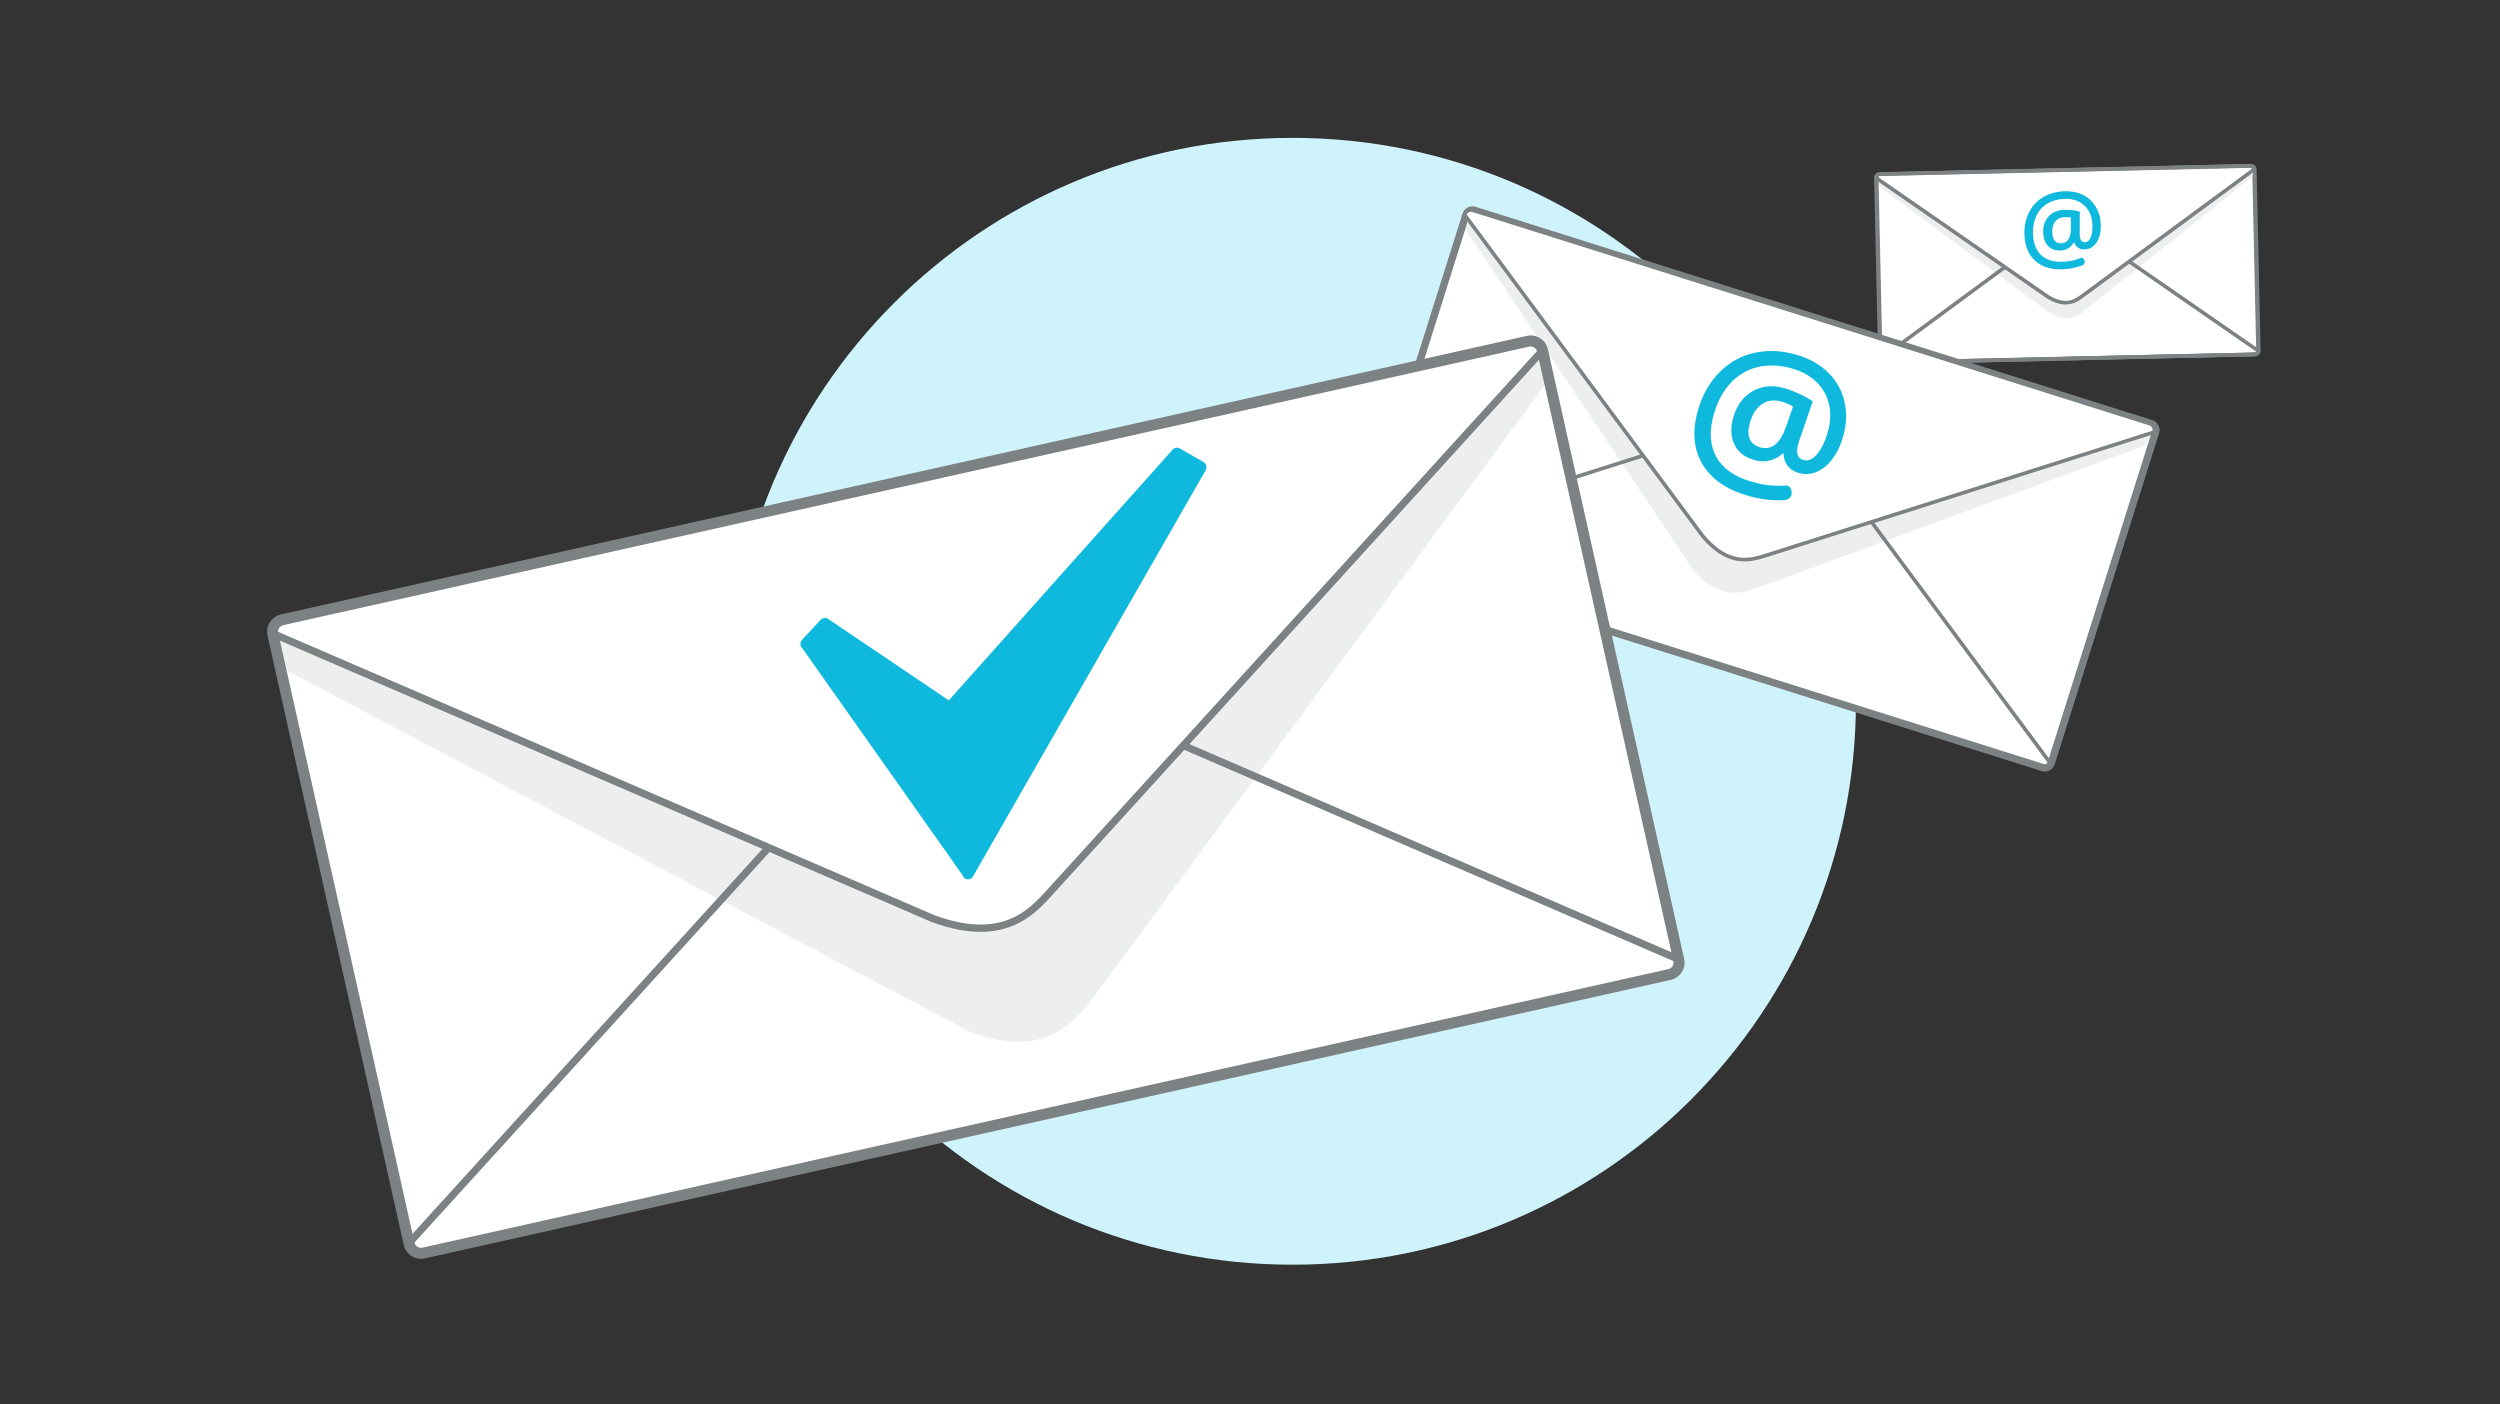 <?xml version="1.0" encoding="utf-8"?>
<!-- Generator: Adobe Illustrator 23.0.6, SVG Export Plug-In . SVG Version: 6.00 Build 0)  -->
<svg version="1.1" id="Ebene_1" xmlns="http://www.w3.org/2000/svg" xmlns:xlink="http://www.w3.org/1999/xlink" x="0px" y="0px"
	 viewBox="0 0 680 382" style="enable-background:new 0 0 680 382;" xml:space="preserve">
<rect x="0" y="0" width="680" height="382" fill="#333333" stroke="none"/>
<style type="text/css">
	.st0{fill-rule:evenodd;clip-rule:evenodd;fill:#CFF3FA;}
	.st1{fill:none;}
	.st2{fill-rule:evenodd;clip-rule:evenodd;fill:#FFFFFF;}
	.st3{fill:#7C8184;}
	.st4{fill-rule:evenodd;clip-rule:evenodd;fill:#EDEEEE;}
	.st5{fill:#0FB9DD;}
	.st6{fill-rule:evenodd;clip-rule:evenodd;fill:#0FB9DD;}
</style>
<path class="st0" d="M351.57,37.5c84.64,0,153.25,68.61,153.25,153.25S436.21,344,351.57,344s-153.25-68.61-153.25-153.25
	S266.93,37.5,351.57,37.5z"/>
<g>
	<path class="st1" d="M511.2,47.38l100.92-2.24c0.53-0.01,0.97,0.41,0.98,0.94l-46.68,34.4c-1.73,1.27-4.41,3.31-9.45,0.21
		l-46.71-32.33C510.25,47.83,510.67,47.39,511.2,47.38z"/>
	<g>
		<path class="st2" d="M511.2,47.38l100.92-2.24c0.53-0.01,0.97,0.41,0.98,0.94l1.09,49.37c0.01,0.53-0.41,0.97-0.94,0.98
			l-100.92,2.24c-0.53,0.01-0.97-0.41-0.98-0.94l-1.09-49.37C510.25,47.83,510.67,47.39,511.2,47.38z"/>
		<path class="st3" d="M512.31,99.17c-0.79,0-1.45-0.64-1.46-1.43l-1.09-49.37c-0.01-0.81,0.63-1.47,1.43-1.49l100.92-2.24
			c0.41,0,0.76,0.14,1.04,0.41c0.28,0.27,0.44,0.63,0.45,1.02l1.09,49.37c0.01,0.81-0.63,1.48-1.43,1.49l-100.92,2.24
			C512.33,99.17,512.32,99.17,512.31,99.17z M612.14,45.64C612.14,45.64,612.13,45.64,612.14,45.64l-100.93,2.24
			c-0.25,0-0.46,0.22-0.45,0.47l1.09,49.37c0,0.25,0.23,0.45,0.47,0.45l100.92-2.24c0.25,0,0.46-0.22,0.45-0.47l-1.09-49.37
			c0-0.12-0.05-0.24-0.14-0.32C612.37,45.69,612.26,45.64,612.14,45.64z"/>
	</g>
	<path class="st4" d="M511.17,48.34l101.05-1.77c0.53-0.01,0.65,0.61,0.47,1.42l-46.47,37.08c-1.3,0.87-3.98,2.9-9.02-0.2
		l-46.7-34.66C510.49,49.69,510.64,48.35,511.17,48.34z"/>
	<path class="st3" d="M512.32,99.13c-0.38,0-0.74-0.14-1.01-0.41c-0.28-0.27-0.44-0.63-0.45-1.02c0-0.16,0.07-0.32,0.2-0.41
		l46.68-34.4c1.8-1.33,4.73-3.48,10.01-0.23l46.73,32.33c0.13,0.09,0.21,0.24,0.22,0.4c0.01,0.8-0.62,1.47-1.42,1.5c0,0,0,0-0.01,0
		l-100.92,2.24C512.34,99.13,512.33,99.13,512.32,99.13z M511.92,97.9c0.02,0.04,0.05,0.07,0.08,0.1c0.09,0.08,0.19,0.13,0.33,0.13
		l100.91-2.24c0.18-0.01,0.33-0.11,0.41-0.26l-46.44-32.14c-4.68-2.88-7.07-1.12-8.82,0.16L511.92,97.9z M613.26,96.39L613.26,96.39
		L613.26,96.39z"/>
	<g>
		<path class="st2" d="M511.2,47.38l100.92-2.24c0.53-0.01,0.97,0.41,0.98,0.94l-46.68,34.4c-1.73,1.27-4.41,3.31-9.45,0.21
			l-46.71-32.33C510.25,47.83,510.67,47.39,511.2,47.38z"/>
		<path class="st3" d="M561.85,82.82c-1.41,0-3.1-0.45-5.14-1.7l-46.73-32.34c-0.13-0.09-0.21-0.24-0.22-0.4
			c-0.01-0.81,0.63-1.47,1.43-1.49l100.92-2.24c0.41,0,0.76,0.14,1.04,0.41c0.28,0.27,0.44,0.63,0.45,1.02
			c0,0.16-0.07,0.32-0.2,0.41l-46.68,34.4C565.61,81.7,564.08,82.82,561.85,82.82z M510.81,48.13l46.44,32.15
			c4.68,2.88,7.07,1.12,8.82-0.16l46.47-34.24c-0.02-0.04-0.05-0.07-0.08-0.1c-0.09-0.09-0.21-0.14-0.33-0.13l-100.92,2.24h0
			C511.04,47.88,510.88,47.99,510.81,48.13z M511.2,47.38L511.2,47.38L511.2,47.38z"/>
	</g>
	<path class="st3" d="M512.5,99.11c-0.38,0-0.74-0.14-1.01-0.41c-0.28-0.27-0.44-0.63-0.45-1.02l-1.09-49.37
		c-0.01-0.81,0.63-1.47,1.43-1.49l100.92-2.24c0.41,0,0.76,0.14,1.04,0.41c0.28,0.27,0.44,0.63,0.45,1.02l1.09,49.37
		c0.01,0.81-0.63,1.48-1.43,1.49l-100.92,2.24C512.52,99.11,512.51,99.11,512.5,99.11z M612.33,45.58
		C612.33,45.58,612.32,45.58,612.33,45.58L511.4,47.82c-0.25,0-0.45,0.22-0.45,0.47l1.09,49.37c0,0.12,0.05,0.24,0.14,0.32
		s0.19,0.12,0.33,0.13l100.92-2.24c0.25,0,0.46-0.22,0.45-0.47l-1.09-49.37c0-0.12-0.05-0.24-0.14-0.32
		C612.56,45.63,612.45,45.58,612.33,45.58z"/>
	<g>
		<path class="st5" d="M571.42,61.05c0.05,1.23-0.09,2.36-0.43,3.4c-0.34,1.04-0.85,1.85-1.53,2.45c-0.68,0.6-1.48,0.92-2.4,0.96
			c-0.68,0.03-1.28-0.13-1.79-0.47c-0.52-0.34-0.87-0.82-1.07-1.43l-0.15,0.01c-0.39,0.69-0.89,1.22-1.5,1.58s-1.29,0.56-2.07,0.59
			c-1.4,0.06-2.53-0.34-3.37-1.21c-0.84-0.87-1.3-2.07-1.37-3.61c-0.08-1.77,0.39-3.24,1.41-4.39c1.02-1.15,2.43-1.77,4.23-1.85
			c0.65-0.03,1.38,0,2.18,0.08s1.52,0.21,2.15,0.39l-0.02,6.02l0.01,0.31c0.06,1.38,0.54,2.05,1.43,2.01
			c0.68-0.03,1.2-0.49,1.56-1.39s0.51-2.02,0.45-3.38c-0.06-1.47-0.42-2.75-1.07-3.84s-1.55-1.91-2.68-2.46
			c-1.14-0.55-2.42-0.8-3.86-0.74c-1.83,0.08-3.41,0.53-4.73,1.35s-2.31,1.94-2.96,3.38c-0.65,1.44-0.94,3.09-0.86,4.95
			c0.11,2.5,0.86,4.39,2.25,5.67s3.34,1.87,5.83,1.76c1.66-0.07,3.21-0.31,4.95-1.04c0.59-0.25,1,0.72,1,0.72s0.29,0.96-0.63,1.3
			c-1.61,0.6-3.32,1-5.18,1.08c-3.18,0.14-5.71-0.61-7.56-2.25c-1.86-1.64-2.85-4-2.99-7.07c-0.1-2.25,0.3-4.27,1.18-6.06
			c0.89-1.79,2.17-3.19,3.83-4.2c1.67-1,3.58-1.55,5.74-1.65c1.87-0.08,3.55,0.23,5.04,0.94s2.67,1.77,3.54,3.16
			C570.86,57.54,571.34,59.18,571.42,61.05z M558.22,63.27c0.09,2.01,0.92,2.97,2.49,2.91c1.66-0.07,2.51-1.37,2.56-3.9l0.02-3.09
			c-0.55-0.12-1.13-0.17-1.75-0.14c-1.1,0.05-1.94,0.45-2.53,1.21C558.43,61.01,558.16,62.02,558.22,63.27z"/>
	</g>
</g>
<g>
	<path class="st1" d="M400.68,57.2l184.05,58.02c0.97,0.31,1.51,1.34,1.2,2.31L480.28,151.1c-3.92,1.23-10.02,3.27-17.24-5.43
		L398.37,58.4C398.68,57.43,399.71,56.89,400.68,57.2z"/>
	<g>
		<path class="st2" d="M400.68,57.2l184.05,58.02c0.97,0.31,1.51,1.34,1.2,2.31l-28.38,90.04c-0.31,0.97-1.34,1.51-2.31,1.2
			l-184.05-58.02c-0.97-0.31-1.51-1.34-1.2-2.31l28.38-90.04C398.68,57.43,399.71,56.89,400.68,57.2z"/>
		<path class="st3" d="M555.8,209.36c-0.24,0-0.48-0.04-0.71-0.11l-184.05-58.02c-0.6-0.19-1.09-0.6-1.37-1.15
			c-0.29-0.56-0.34-1.19-0.15-1.79l28.38-90.04c0.19-0.6,0.6-1.08,1.15-1.37c0.56-0.29,1.19-0.34,1.79-0.15l184.05,58.02
			c0.6,0.19,1.08,0.6,1.37,1.15c0.29,0.56,0.34,1.19,0.15,1.79l-28.38,90.04c-0.19,0.6-0.6,1.08-1.15,1.37
			C556.54,209.27,556.17,209.36,555.8,209.36z M400.12,57.61c-0.21,0-0.42,0.05-0.61,0.15c-0.32,0.17-0.55,0.45-0.66,0.79
			l-28.38,90.04c-0.11,0.34-0.08,0.7,0.09,1.02c0.17,0.32,0.45,0.55,0.79,0.66l184.05,58.02c0.34,0.11,0.71,0.08,1.02-0.09
			c0.32-0.17,0.55-0.45,0.66-0.79l28.38-90.04c0.11-0.34,0.08-0.7-0.09-1.02c-0.17-0.32-0.45-0.55-0.79-0.66L400.53,57.68
			C400.39,57.63,400.26,57.61,400.12,57.61z"/>
	</g>
	<path class="st3" d="M556.18,209.86c-0.29,0-0.58-0.04-0.87-0.14L371.27,151.7c-0.73-0.23-1.32-0.73-1.67-1.4
		c-0.35-0.67-0.42-1.44-0.18-2.17L397.8,58.1c0.23-0.73,0.74-1.32,1.42-1.67c0.67-0.35,1.44-0.41,2.16-0.18l184.04,58.02
		c0.73,0.23,1.32,0.73,1.67,1.4c0.35,0.67,0.42,1.44,0.18,2.17l-28.38,90.04c-0.23,0.73-0.73,1.32-1.4,1.67
		C557.08,209.75,556.63,209.86,556.18,209.86z M400.5,58.11c-0.13,0-0.26,0.03-0.38,0.09c-0.2,0.1-0.35,0.28-0.42,0.5l-28.38,90.04
		c-0.07,0.22-0.05,0.44,0.05,0.64c0.1,0.2,0.28,0.35,0.5,0.42l184.05,58.02c0.22,0.07,0.44,0.05,0.64-0.05
		c0.2-0.1,0.35-0.28,0.42-0.5l28.38-90.04c0.07-0.22,0.05-0.44-0.05-0.64c-0.1-0.2-0.28-0.35-0.5-0.42L400.75,58.15
		C400.67,58.13,400.59,58.11,400.5,58.11z"/>
	<path class="st4" d="M400.43,57.39l184.22,59.87c0.97,0.31-0.61,2.86-0.92,3.82l-106.23,39c-3.92,1.23-10.02,3.27-17.24-5.43
		l-61.5-92.07C399.07,61.6,399.46,57.09,400.43,57.39z"/>
	<path class="st3" d="M555.83,209.25c-0.23,0-0.46-0.03-0.7-0.11c0,0,0,0,0,0l-184.05-58.02c-0.6-0.19-1.09-0.6-1.37-1.15
		c-0.29-0.56-0.34-1.19-0.15-1.79c0.05-0.15,0.17-0.28,0.33-0.32l105.78-33.6c3.85-1.21,10.29-3.23,17.64,5.63l64.69,87.28
		c0.1,0.13,0.12,0.3,0.08,0.45C557.75,208.62,556.82,209.25,555.83,209.25z M555.43,208.19c0.63,0.2,1.29-0.09,1.59-0.65
		l-64.5-87.03c-6.91-8.32-12.71-6.5-16.56-5.29l-0.13,0.04l-105.38,33.47c-0.03,0.27,0.01,0.54,0.14,0.78
		c0.17,0.32,0.45,0.55,0.79,0.66L555.43,208.19L555.43,208.19z"/>
	<g>
		<path class="st2" d="M400.68,57.2l184.05,58.02c0.97,0.31,1.51,1.34,1.2,2.31L480.28,151.1c-3.92,1.23-10.02,3.27-17.24-5.43
			L398.37,58.4C398.68,57.43,399.71,56.89,400.68,57.2z"/>
		<path class="st3" d="M474.57,152.71c-3.4,0-7.49-1.39-11.91-6.72L397.97,58.7c-0.1-0.13-0.12-0.3-0.08-0.45
			c0.19-0.6,0.6-1.08,1.15-1.37c0.56-0.29,1.19-0.34,1.78-0.15l184.05,58.02c0.6,0.19,1.08,0.6,1.37,1.15
			c0.29,0.56,0.34,1.19,0.15,1.79c-0.05,0.15-0.17,0.27-0.33,0.32L480.3,151.62C478.76,152.1,476.82,152.71,474.57,152.71z
			 M398.94,58.33l64.5,87.04c6.91,8.32,12.72,6.5,16.56,5.29l0.13-0.04l105.38-33.48c0.03-0.27-0.01-0.54-0.14-0.78
			c-0.17-0.32-0.45-0.55-0.79-0.66L400.53,57.68c0,0,0,0,0,0c-0.34-0.11-0.7-0.08-1.02,0.09C399.26,57.89,399.07,58.09,398.94,58.33
			z M585.93,117.53L585.93,117.53L585.93,117.53z"/>
	</g>
	<g>
		<path class="st5" d="M501.27,118.98c-0.66,2.26-1.62,4.22-2.88,5.89s-2.68,2.83-4.28,3.5c-1.59,0.67-3.24,0.75-4.93,0.26
			c-1.25-0.36-2.24-1.01-2.96-1.94s-1.08-2.01-1.06-3.24l-0.28-0.08c-1.13,1.01-2.36,1.65-3.68,1.94c-1.32,0.28-2.69,0.22-4.11-0.2
			c-2.58-0.75-4.36-2.17-5.36-4.27c-0.99-2.09-1.08-4.55-0.25-7.38c0.95-3.26,2.7-5.62,5.26-7.08c2.55-1.46,5.48-1.71,8.79-0.74
			c1.2,0.35,2.5,0.85,3.9,1.49s2.61,1.32,3.64,2.03l-3.74,10.88l-0.17,0.57c-0.74,2.53-0.29,4.03,1.36,4.51
			c1.25,0.36,2.48-0.15,3.68-1.55c1.21-1.4,2.17-3.35,2.9-5.85c0.79-2.7,0.93-5.24,0.42-7.61c-0.51-2.37-1.62-4.41-3.34-6.11
			c-1.72-1.7-3.9-2.94-6.54-3.71c-3.37-0.98-6.5-1.14-9.4-0.48c-2.9,0.67-5.38,2.1-7.44,4.3c-2.07,2.2-3.6,5.01-4.6,8.43
			c-1.34,4.59-1.14,8.47,0.59,11.65s4.89,5.44,9.48,6.78c3.05,0.89,5.71,1.34,9.29,1.09c1.78-0.12,1.74,1.77,1.74,1.77
			s0.41,2.05-2.13,2.2c-3.23,0.19-6.54-0.26-9.91-1.24c-5.85-1.71-9.95-4.62-12.31-8.73c-2.35-4.11-2.71-8.99-1.06-14.63
			c1.2-4.13,3.16-7.54,5.87-10.24s5.88-4.45,9.52-5.24c3.64-0.79,7.44-0.61,11.41,0.55c3.43,1,6.28,2.6,8.54,4.81
			c2.27,2.21,3.75,4.84,4.46,7.9C502.42,112.28,502.28,115.53,501.27,118.98z M476.01,114.88c-1.08,3.68-0.17,5.95,2.73,6.79
			c3.05,0.89,5.4-0.94,7.03-5.49l1.94-5.59c-0.92-0.56-1.95-1.01-3.08-1.34c-2.02-0.59-3.8-0.38-5.32,0.64
			C477.78,110.91,476.68,112.57,476.01,114.88z"/>
	</g>
</g>
<g>
	<g>
		<path class="st2" d="M76.73,168.58l338.88-75.76c1.78-0.4,3.55,0.72,3.95,2.51l37.06,165.78c0.4,1.78-0.72,3.55-2.51,3.95
			l-338.88,75.76c-1.78,0.4-3.55-0.72-3.95-2.51L74.22,172.53C73.82,170.75,74.95,168.98,76.73,168.58z"/>
		<path class="st3" d="M114.5,341.9c-0.81,0-1.6-0.23-2.3-0.67c-0.97-0.62-1.65-1.58-1.9-2.7L73.24,172.75
			c-0.25-1.12-0.05-2.27,0.57-3.25c0.62-0.97,1.58-1.64,2.7-1.9l0,0l338.88-75.76c1.12-0.25,2.27-0.05,3.24,0.56
			c0.97,0.62,1.65,1.58,1.9,2.7l37.06,165.78c0.25,1.12,0.05,2.27-0.56,3.25c-0.62,0.97-1.58,1.65-2.7,1.9L115.45,341.8
			C115.13,341.87,114.81,341.9,114.5,341.9z M76.95,169.56c-0.6,0.14-1.12,0.5-1.45,1.02c-0.33,0.52-0.44,1.14-0.31,1.74
			l37.06,165.78c0.14,0.6,0.5,1.12,1.02,1.45c0.52,0.33,1.14,0.44,1.74,0.3l338.88-75.76c0.6-0.13,1.12-0.5,1.45-1.02
			c0.33-0.52,0.44-1.14,0.3-1.74L418.58,95.55c-0.14-0.6-0.5-1.12-1.02-1.45c-0.52-0.33-1.13-0.44-1.74-0.3L76.95,169.56z"/>
	</g>
	<path class="st4" d="M75.66,171.54l340.45-76.12c1.78-0.4,5.1,5.58,5.5,7.37L295.7,273.63c-4.99,5.46-12.66,14.13-31.74,7.09
		l-187.75-99.3C75.81,179.65,73.88,171.94,75.66,171.54z"/>
	<path class="st3" d="M114.46,341.73c-0.81,0-1.6-0.23-2.3-0.67c-0.97-0.62-1.65-1.58-1.9-2.7c-0.07-0.32,0.02-0.65,0.24-0.89
		l134.34-147.75c4.92-5.39,13.15-14.4,32.68-7.19l179.47,77.5c0.29,0.13,0.51,0.39,0.58,0.7c0.51,2.32-0.96,4.62-3.28,5.14
		l-338.88,75.76C115.09,341.7,114.77,341.73,114.46,341.73z M112.37,338.38c0.18,0.4,0.48,0.75,0.86,0.99
		c0.52,0.33,1.14,0.44,1.74,0.3l338.88-75.76l0,0c1.08-0.24,1.82-1.21,1.81-2.28l-178.89-77.25c-18.22-6.72-25.58,1.35-30.46,6.69
		l-0.15,0.16L112.37,338.38z"/>
	<g>
		<path class="st2" d="M76.86,168.43l338.88-75.76c1.78-0.4,3.55,0.72,3.95,2.51L285.5,242.76c-4.99,5.46-12.66,14.13-31.74,7.09
			L74.35,172.38C73.95,170.59,75.08,168.83,76.86,168.43z"/>
		<path class="st3" d="M266.71,253.47c-3.74,0-8.12-0.77-13.3-2.68L73.95,173.3c-0.29-0.13-0.51-0.39-0.58-0.7
			c-0.52-2.31,0.95-4.62,3.27-5.14c0,0,0,0,0,0l338.88-75.76c1.12-0.25,2.27-0.05,3.24,0.56c0.97,0.62,1.65,1.58,1.9,2.7
			c0.07,0.32-0.02,0.65-0.24,0.89L286.09,243.59C282.48,247.55,277.07,253.47,266.71,253.47z M75.27,171.69l178.89,77.24
			c18.22,6.72,25.58-1.35,30.46-6.69l0.15-0.16l133.8-147.15c-0.18-0.4-0.48-0.75-0.86-0.99c-0.52-0.33-1.13-0.44-1.74-0.3
			L77.08,169.41l0,0C75.99,169.65,75.26,170.62,75.27,171.69z"/>
	</g>
	<path class="st3" d="M114.5,342.4c-0.9,0-1.78-0.25-2.56-0.75c-1.08-0.69-1.84-1.76-2.12-3.02L72.76,172.86
		c-0.28-1.25-0.06-2.54,0.64-3.62c0.69-1.08,1.76-1.83,3.01-2.12l0,0l338.88-75.76c1.25-0.28,2.54-0.06,3.62,0.63
		c1.09,0.69,1.84,1.76,2.12,3.02l37.06,165.78c0.28,1.25,0.06,2.54-0.63,3.62c-0.69,1.09-1.76,1.84-3.02,2.12l-338.88,75.76
		C115.21,342.36,114.85,342.4,114.5,342.4z M77.06,170.04c-0.47,0.11-0.88,0.39-1.14,0.8c-0.26,0.41-0.34,0.89-0.24,1.36
		l37.06,165.78c0.11,0.47,0.39,0.88,0.8,1.14c0.41,0.26,0.89,0.34,1.36,0.24l338.88-75.76c0.47-0.11,0.88-0.39,1.14-0.8
		c0.26-0.41,0.34-0.89,0.24-1.36L418.1,95.66c-0.11-0.47-0.39-0.88-0.8-1.14c-0.41-0.26-0.89-0.34-1.36-0.24L77.06,170.04
		L77.06,170.04z"/>
	<path class="st6" d="M327.34,125.66l-6.41-3.67c-0.78-0.45-1.79-0.18-2.24,0.61l-60.62,67.9l-32.55-21.97
		c-0.66-0.62-1.71-0.58-2.32,0.08l-5.04,5.41c-0.62,0.66-0.58,1.71,0.08,2.32l41.45,58.7l2.74,3.93c0.78,0.45,1.79,0.18,2.24-0.61
		l63.27-110.46C328.39,127.12,328.12,126.11,327.34,125.66z"/>
</g>
</svg>
